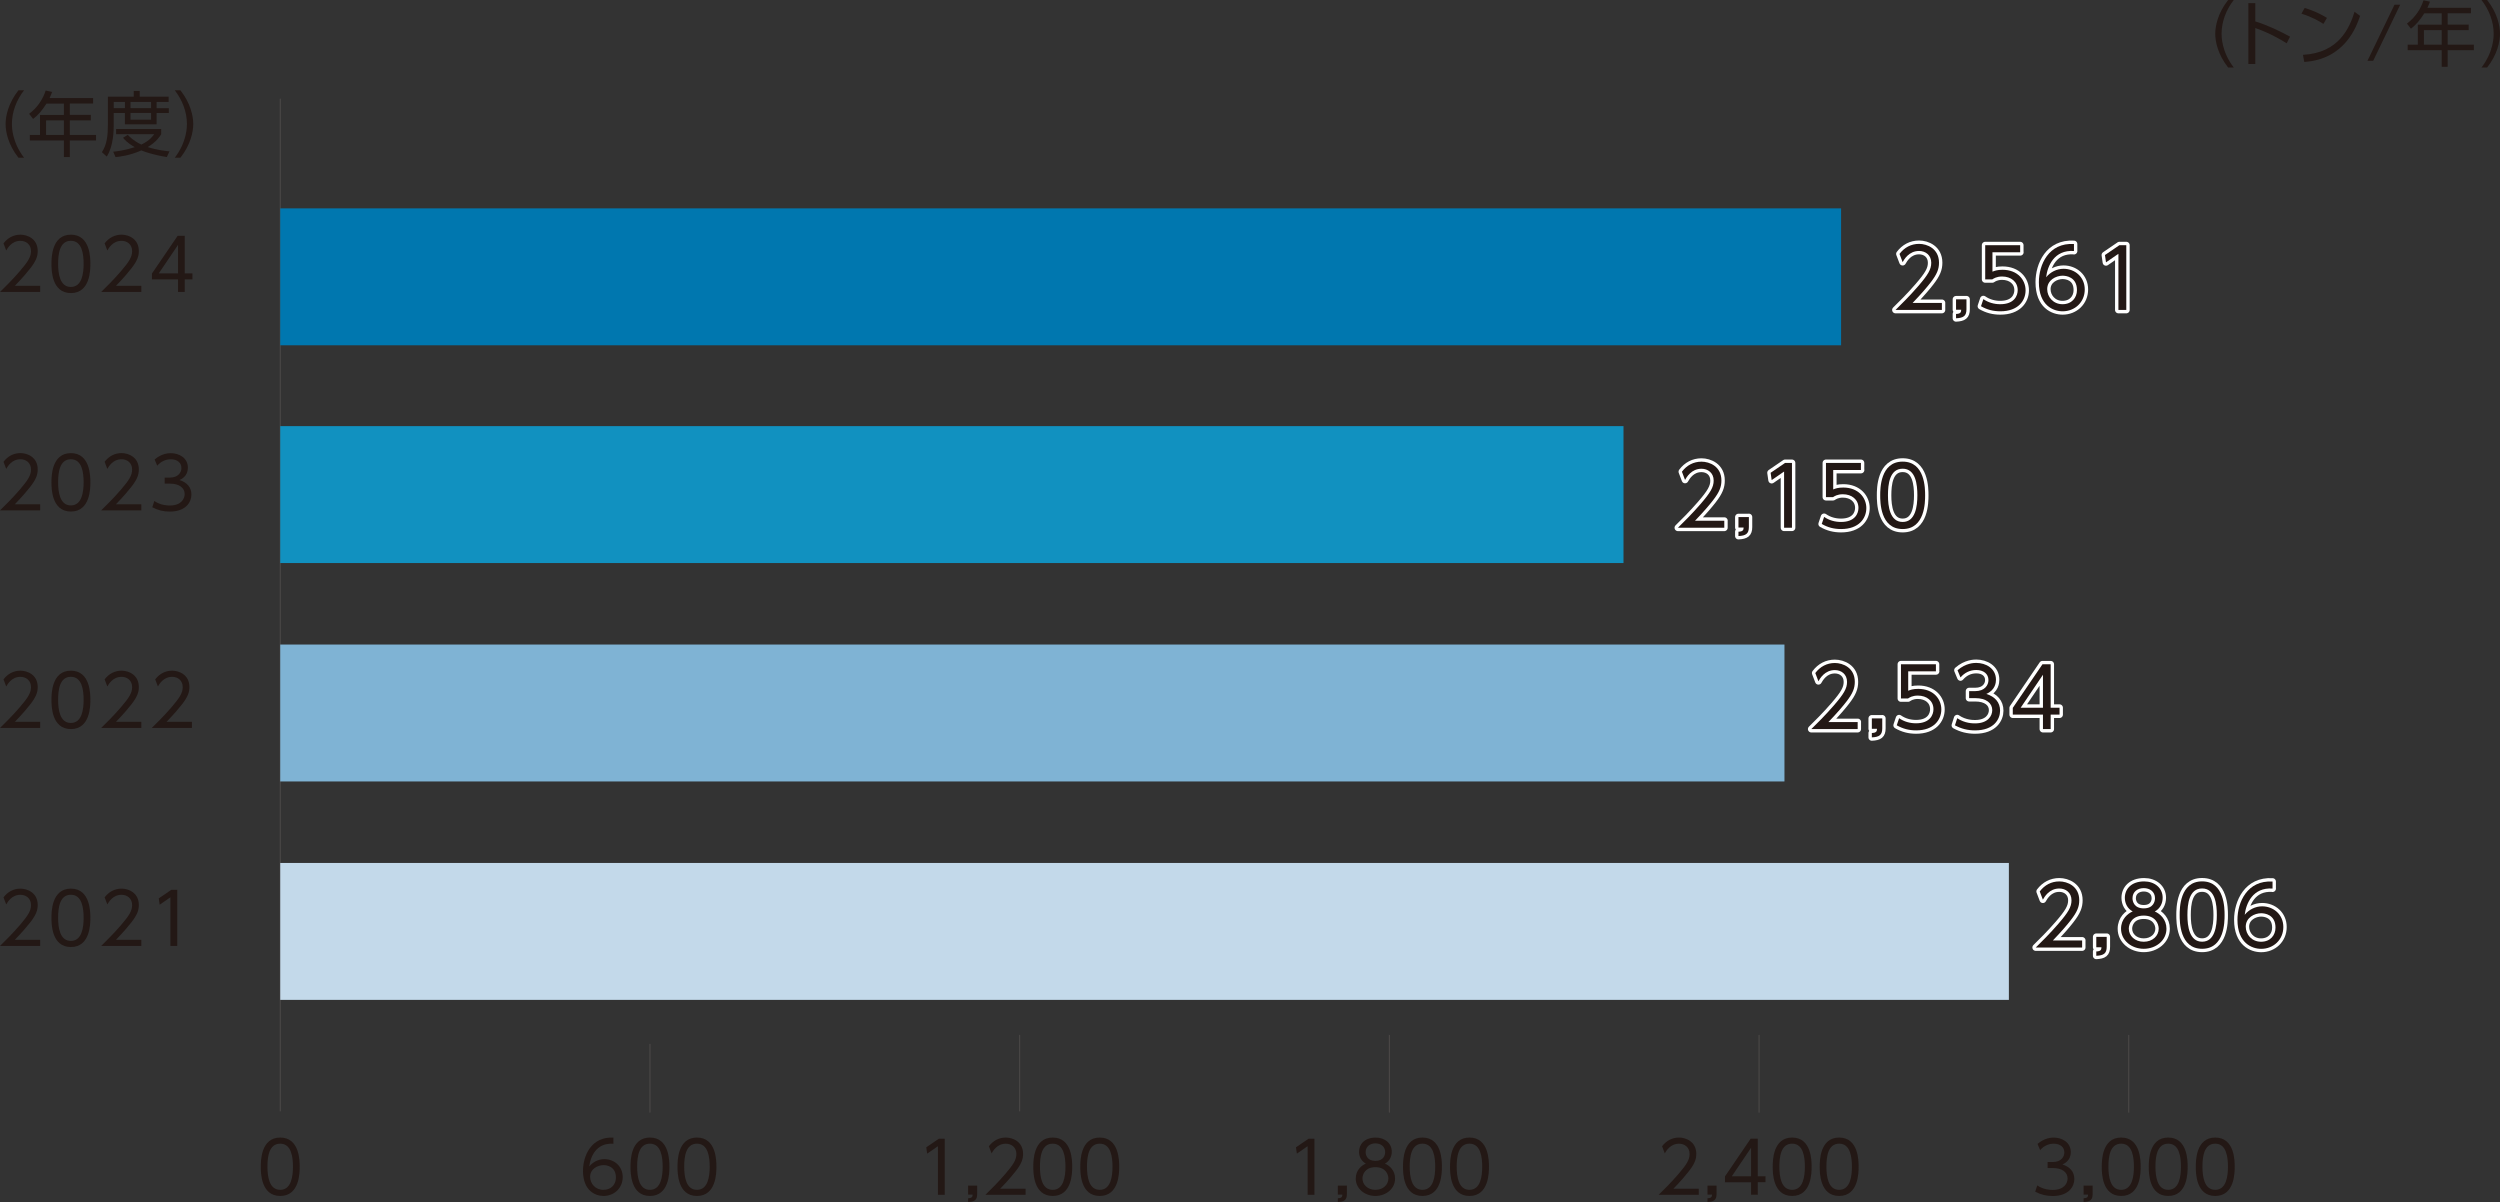 <?xml version="1.0" encoding="UTF-8"?>
<svg id="_レイヤー_2" data-name="レイヤー 2" xmlns="http://www.w3.org/2000/svg" viewBox="0 0 600 288.48">
  <rect x="0" y="0" width="600" height="288.48" fill="#333333" stroke="none"/>
  <defs>
    <style>
      .cls-1 {
        fill: #1191c0;
      }

      .cls-2 {
        fill: #0077af;
      }

      .cls-3 {
        fill: #231815;
      }

      .cls-4 {
        stroke: #fff;
        stroke-linecap: round;
        stroke-linejoin: round;
        stroke-width: 1.62px;
      }

      .cls-4, .cls-5, .cls-6 {
        fill: none;
      }

      .cls-7 {
        fill: #7fb3d4;
      }

      .cls-8 {
        fill: #c3d9ea;
      }

      .cls-5, .cls-6 {
        stroke: #4c4948;
        stroke-width: .24px;
      }

      .cls-6 {
        stroke-miterlimit: 10;
      }
    </style>
  </defs>
  <g id="_本文" data-name="本文">
    <g>
      <g>
        <g>
          <path class="cls-3" d="M534.75,16.2c-2.48-3.13-3.09-6.25-3.09-8.1s.62-4.97,3.09-8.1h1.35c-1.8,2.32-2.92,5.15-2.92,8.1,0,.68,0,4.29,2.92,8.1h-1.35Z"/>
          <path class="cls-3" d="M548.8,10.39c-1.16-.72-3.96-2.43-7.53-3.66v8.63h-1.66V.75h1.66v4.38c3.23,1.03,5.88,2.34,8.34,3.67l-.8,1.59Z"/>
          <path class="cls-3" d="M557.61,5.74c-1.01-.68-2.8-1.69-5.26-2.46l.77-1.37c3.02.9,4.9,2.12,5.35,2.39l-.85,1.43ZM552.71,13.16c8.65-.46,11.2-6.51,12.38-10.34l1.33.99c-.82,2.43-3.55,10.41-13.4,11.06l-.31-1.71Z"/>
          <path class="cls-3" d="M576.05,1.13l-6.49,13.47h-1.37l6.49-13.47h1.37Z"/>
          <path class="cls-3" d="M593.03,1.86v1.33h-5.59v2.72h5.04v1.32h-5.04v3.49h6.29v1.33h-6.29v3.98h-1.43v-3.98h-8.17v-1.33h2.44v-4.8h5.73v-2.72h-4.17c-1.11,1.69-1.86,2.63-3.21,3.69l-.96-1.23c2.05-1.54,3.33-3.57,3.97-5.59l1.55.33c-.17.44-.27.74-.61,1.47h10.46ZM586.01,7.23h-4.27v3.49h4.27v-3.49Z"/>
          <path class="cls-3" d="M595.56,16.2c2.92-3.81,2.92-7.42,2.92-8.1,0-2.96-1.13-5.78-2.92-8.1h1.35c2.48,3.13,3.09,6.25,3.09,8.1s-.61,4.97-3.09,8.1h-1.35Z"/>
        </g>
        <g>
          <path class="cls-3" d="M4.43,37.86c-2.48-3.13-3.09-6.25-3.09-8.1s.62-4.97,3.09-8.1h1.35c-1.8,2.32-2.92,5.15-2.92,8.1,0,.68,0,4.29,2.92,8.1h-1.35Z"/>
          <path class="cls-3" d="M22.35,23.52v1.33h-5.59v2.72h5.04v1.32h-5.04v3.49h6.29v1.33h-6.29v3.98h-1.43v-3.98H7.16v-1.33h2.44v-4.8h5.73v-2.72h-4.17c-1.11,1.69-1.86,2.63-3.21,3.69l-.96-1.23c2.05-1.54,3.33-3.57,3.97-5.59l1.55.33c-.17.44-.27.74-.61,1.47h10.46ZM15.33,28.89h-4.27v3.49h4.27v-3.49Z"/>
          <path class="cls-3" d="M32.1,23.2v-1.37h1.43v1.37h6.94v1.27h-2.89v1.49h2.94v1.16h-2.94v2.72h-7.61v-2.72h-2.68v2.99c0,1.03-.02,4.92-1.67,7.47l-1.16-1.06c1.21-1.81,1.43-4.08,1.43-6.48v-6.84h6.2ZM40.03,37.69c-.84-.14-3.52-.55-6.1-1.59-2.84,1.25-5.2,1.5-6.2,1.61l-.56-1.3c.9-.1,2.6-.27,5.18-1.09-1.81-1.01-2.53-1.9-2.82-2.26l1.13-.7c.48.5,1.42,1.46,3.26,2.34,2.07-.99,2.79-2.07,3.08-2.49h-9.13v-1.25h10.82v1.25c-.31.51-1.13,1.83-3.23,3.09,2.31.74,4.22.92,5.21,1.03l-.63,1.37ZM29.98,24.46h-2.68v1.49h2.68v-1.49ZM36.26,24.46h-4.94v1.49h4.94v-1.49ZM36.26,27.11h-4.94v1.61h4.94v-1.61Z"/>
          <path class="cls-3" d="M41.94,37.86c2.92-3.81,2.92-7.42,2.92-8.1,0-2.96-1.13-5.78-2.92-8.1h1.35c2.48,3.13,3.09,6.25,3.09,8.1s-.61,4.97-3.09,8.1h-1.35Z"/>
        </g>
        <path class="cls-3" d="M62.59,280.02c0-1.35,0-7.01,4.67-7.01s4.67,5.66,4.67,7.01,0,7.01-4.67,7.01-4.67-5.64-4.67-7.01ZM70.31,280.02c0-2.24-.34-5.54-3.06-5.54s-3.06,3.21-3.06,5.54.41,5.54,3.06,5.54,3.06-3.23,3.06-5.54Z"/>
        <g>
          <path class="cls-3" d="M225.3,273.29h1.44v13.47h-1.64v-11.67l-2.58,1.78-.22-1.52,3.01-2.05Z"/>
          <path class="cls-3" d="M234.52,284.53v2.07c0,1.38-.62,1.81-2.17,1.88v-.9c.99-.04,1.06-.39,1.08-.87h-1.08v-2.17h2.17Z"/>
          <path class="cls-3" d="M246.14,285.28v1.47h-9.64c1.08-1.06,2.91-2.84,4.7-4.92,2.05-2.37,2.73-3.5,2.73-4.88,0-1.62-1.21-2.46-2.53-2.46-2.12,0-3.11,1.78-3.42,2.32l-.65-1.71c1.01-1.33,2.41-2.09,4.07-2.09s4.14.98,4.14,3.92c0,1.3-.39,2.37-1.76,4.14-.72.92-1.81,2.24-3.73,4.22h6.08Z"/>
          <path class="cls-3" d="M247.99,280.02c0-1.35,0-7.01,4.67-7.01s4.67,5.66,4.67,7.01,0,7.01-4.67,7.01-4.67-5.64-4.67-7.01ZM255.71,280.02c0-2.24-.34-5.54-3.06-5.54s-3.06,3.21-3.06,5.54.41,5.54,3.06,5.54,3.06-3.23,3.06-5.54Z"/>
          <path class="cls-3" d="M259.27,280.02c0-1.35,0-7.01,4.67-7.01s4.67,5.66,4.67,7.01,0,7.01-4.67,7.01-4.67-5.64-4.67-7.01ZM267,280.02c0-2.24-.34-5.54-3.06-5.54s-3.06,3.21-3.06,5.54.41,5.54,3.06,5.54,3.06-3.23,3.06-5.54Z"/>
        </g>
        <g>
          <path class="cls-3" d="M147.21,274.5c-4.14-.29-5.52,3.15-5.79,5.45.89-1.09,2.22-1.76,3.62-1.76,2.36,0,4.41,1.69,4.41,4.31s-2.03,4.53-4.59,4.53c-1.93,0-4.94-1.19-4.94-6.05,0-3.62,2.02-8.26,7.3-7.95v1.47ZM144.88,279.63c-1.43,0-3.25.9-3.25,2.8,0,1.61,1.24,3.13,3.18,3.13s3.01-1.35,3.01-2.94c0-2.77-2.34-2.99-2.94-2.99Z"/>
          <path class="cls-3" d="M151.32,280.02c0-1.35,0-7.01,4.67-7.01s4.67,5.66,4.67,7.01,0,7.01-4.67,7.01-4.67-5.64-4.67-7.01ZM159.04,280.02c0-2.24-.34-5.54-3.06-5.54s-3.06,3.21-3.06,5.54.41,5.54,3.06,5.54,3.06-3.23,3.06-5.54Z"/>
          <path class="cls-3" d="M162.6,280.02c0-1.35,0-7.01,4.67-7.01s4.67,5.66,4.67,7.01,0,7.01-4.67,7.01-4.67-5.64-4.67-7.01ZM170.33,280.02c0-2.24-.34-5.54-3.06-5.54s-3.06,3.21-3.06,5.54.41,5.54,3.06,5.54,3.06-3.23,3.06-5.54Z"/>
        </g>
        <g>
          <path class="cls-3" d="M314.03,273.29h1.44v13.47h-1.64v-11.67l-2.58,1.78-.22-1.52,3.01-2.05Z"/>
          <path class="cls-3" d="M323.25,284.53v2.07c0,1.38-.62,1.81-2.17,1.88v-.9c.99-.04,1.06-.39,1.08-.87h-1.08v-2.17h2.17Z"/>
          <path class="cls-3" d="M334.82,282.86c0,2.43-2.17,4.17-4.72,4.17s-4.72-1.74-4.72-4.17c0-2.03,1.42-3.18,2.43-3.6-1.06-.55-1.64-1.66-1.64-2.82,0-1.85,1.35-3.42,4.01-3.42,2.14,0,3.85,1.32,3.85,3.4,0,1.18-.58,2.29-1.64,2.84,1.15.51,2.43,1.67,2.43,3.6ZM333.21,282.84c0-1.01-.68-2.72-3.11-2.72s-3.11,1.71-3.11,2.72c0,1.5,1.28,2.72,3.11,2.72s3.11-1.21,3.11-2.72ZM332.44,276.51c0-1.38-1.09-2.1-2.34-2.1s-2.34.72-2.34,2.1c0,.67.34,2.1,2.34,2.1s2.34-1.44,2.34-2.1Z"/>
          <path class="cls-3" d="M336.72,280.02c0-1.35,0-7.01,4.67-7.01s4.67,5.66,4.67,7.01,0,7.01-4.67,7.01-4.67-5.64-4.67-7.01ZM344.45,280.02c0-2.24-.34-5.54-3.06-5.54s-3.06,3.21-3.06,5.54.41,5.54,3.06,5.54,3.06-3.23,3.06-5.54Z"/>
          <path class="cls-3" d="M348.01,280.02c0-1.35,0-7.01,4.67-7.01s4.67,5.66,4.67,7.01,0,7.01-4.67,7.01-4.67-5.64-4.67-7.01ZM355.73,280.02c0-2.24-.34-5.54-3.06-5.54s-3.06,3.21-3.06,5.54.41,5.54,3.06,5.54,3.06-3.23,3.06-5.54Z"/>
        </g>
        <g>
          <path class="cls-3" d="M407.71,285.28v1.47h-9.64c1.08-1.06,2.91-2.84,4.7-4.92,2.05-2.37,2.73-3.5,2.73-4.88,0-1.62-1.21-2.46-2.53-2.46-2.12,0-3.11,1.78-3.42,2.32l-.65-1.71c1.01-1.33,2.41-2.09,4.07-2.09s4.14.98,4.14,3.92c0,1.3-.39,2.37-1.76,4.14-.72.92-1.81,2.24-3.73,4.22h6.08Z"/>
          <path class="cls-3" d="M411.97,284.53v2.07c0,1.38-.62,1.81-2.17,1.88v-.9c.99-.04,1.06-.39,1.08-.87h-1.08v-2.17h2.17Z"/>
          <path class="cls-3" d="M420.26,286.75v-3.01h-6.27v-1.4l6.17-9.06h1.71v9.02h1.85v1.43h-1.85v3.01h-1.61ZM415.63,282.31h4.63v-6.85l-4.63,6.85Z"/>
          <path class="cls-3" d="M425.45,280.02c0-1.35,0-7.01,4.67-7.01s4.67,5.66,4.67,7.01,0,7.01-4.67,7.01-4.67-5.64-4.67-7.01ZM433.17,280.02c0-2.24-.34-5.54-3.06-5.54s-3.06,3.21-3.06,5.54.41,5.54,3.06,5.54,3.06-3.23,3.06-5.54Z"/>
          <path class="cls-3" d="M436.73,280.02c0-1.35,0-7.01,4.67-7.01s4.67,5.66,4.67,7.01,0,7.01-4.67,7.01-4.67-5.64-4.67-7.01ZM444.46,280.02c0-2.24-.34-5.54-3.06-5.54s-3.06,3.21-3.06,5.54.41,5.54,3.06,5.54,3.06-3.23,3.06-5.54Z"/>
        </g>
        <g>
          <path class="cls-3" d="M488.94,284.5c1.59,1.08,3.25,1.08,3.73,1.08,2.65,0,3.55-1.54,3.55-2.75,0-1.43-1.23-2.5-3.55-2.5h-1.25v-1.45h1.27c1.98,0,2.75-1.25,2.75-2.29,0-1.32-1.04-2.1-2.53-2.1-1.32,0-2.41.55-3.28,1.54l-.62-1.49c1.74-1.52,3.5-1.52,3.9-1.52,1.95,0,4.08,1.11,4.08,3.49,0,.56-.1,2.12-2,2.96,1.79.58,2.85,1.74,2.85,3.49s-1.27,4.08-5.2,4.08c-1.52,0-2.85-.32-4.19-1.04l.48-1.49Z"/>
          <path class="cls-3" d="M502.23,284.53v2.07c0,1.38-.62,1.81-2.17,1.88v-.9c.99-.04,1.06-.39,1.08-.87h-1.08v-2.17h2.17Z"/>
          <path class="cls-3" d="M504.42,280.02c0-1.35,0-7.01,4.67-7.01s4.67,5.66,4.67,7.01,0,7.01-4.67,7.01-4.67-5.64-4.67-7.01ZM512.14,280.02c0-2.24-.34-5.54-3.06-5.54s-3.06,3.21-3.06,5.54.41,5.54,3.06,5.54,3.06-3.23,3.06-5.54Z"/>
          <path class="cls-3" d="M515.7,280.02c0-1.35,0-7.01,4.67-7.01s4.67,5.66,4.67,7.01,0,7.01-4.67,7.01-4.67-5.64-4.67-7.01ZM523.43,280.02c0-2.24-.34-5.54-3.06-5.54s-3.06,3.21-3.06,5.54.41,5.54,3.06,5.54,3.06-3.23,3.06-5.54Z"/>
          <path class="cls-3" d="M526.99,280.02c0-1.35,0-7.01,4.67-7.01s4.67,5.66,4.67,7.01,0,7.01-4.67,7.01-4.67-5.64-4.67-7.01ZM534.71,280.02c0-2.24-.34-5.54-3.06-5.54s-3.06,3.21-3.06,5.54.41,5.54,3.06,5.54,3.06-3.23,3.06-5.54Z"/>
        </g>
        <line class="cls-6" x1="155.99" y1="267.02" x2="155.99" y2="250.54"/>
        <line class="cls-6" x1="244.72" y1="266.72" x2="244.72" y2="248.38"/>
        <line class="cls-6" x1="510.9" y1="267.02" x2="510.9" y2="248.38"/>
        <line class="cls-6" x1="422.18" y1="267.02" x2="422.18" y2="248.38"/>
        <line class="cls-6" x1="333.45" y1="267.02" x2="333.45" y2="248.38"/>
        <g>
          <path class="cls-3" d="M9.64,225.55v1.47H0c1.08-1.06,2.91-2.84,4.7-4.92,2.05-2.38,2.74-3.5,2.74-4.89,0-1.62-1.22-2.46-2.53-2.46-2.12,0-3.11,1.78-3.42,2.32l-.65-1.71c1.01-1.33,2.41-2.09,4.07-2.09s4.14.98,4.14,3.92c0,1.3-.39,2.37-1.76,4.14-.72.92-1.81,2.24-3.73,4.22h6.08Z"/>
          <path class="cls-3" d="M12.35,220.28c0-1.35,0-7.01,4.67-7.01s4.67,5.66,4.67,7.01,0,7.01-4.67,7.01-4.67-5.64-4.67-7.01ZM20.07,220.28c0-2.24-.34-5.54-3.06-5.54s-3.06,3.21-3.06,5.54.41,5.54,3.06,5.54,3.06-3.23,3.06-5.54Z"/>
          <path class="cls-3" d="M33.92,225.55v1.47h-9.64c1.08-1.06,2.91-2.84,4.7-4.92,2.05-2.38,2.73-3.5,2.73-4.89,0-1.62-1.21-2.46-2.53-2.46-2.12,0-3.11,1.78-3.42,2.32l-.65-1.71c1.01-1.33,2.41-2.09,4.07-2.09s4.14.98,4.14,3.92c0,1.3-.39,2.37-1.76,4.14-.72.92-1.81,2.24-3.73,4.22h6.08Z"/>
          <path class="cls-3" d="M41.1,213.55h1.44v13.47h-1.64v-11.67l-2.58,1.78-.22-1.52,3.01-2.05Z"/>
        </g>
        <g>
          <path class="cls-3" d="M9.64,173.24v1.47H0c1.08-1.06,2.91-2.84,4.7-4.92,2.05-2.38,2.74-3.5,2.74-4.89,0-1.62-1.22-2.46-2.53-2.46-2.12,0-3.11,1.78-3.42,2.32l-.65-1.71c1.01-1.33,2.41-2.09,4.07-2.09s4.14.98,4.14,3.92c0,1.3-.39,2.37-1.76,4.14-.72.92-1.81,2.24-3.73,4.22h6.08Z"/>
          <path class="cls-3" d="M12.35,167.97c0-1.35,0-7.01,4.67-7.01s4.67,5.66,4.67,7.01,0,7.01-4.67,7.01-4.67-5.64-4.67-7.01ZM20.07,167.97c0-2.24-.34-5.54-3.06-5.54s-3.06,3.21-3.06,5.54.41,5.54,3.06,5.54,3.06-3.23,3.06-5.54Z"/>
          <path class="cls-3" d="M33.92,173.24v1.47h-9.64c1.08-1.06,2.91-2.84,4.7-4.92,2.05-2.38,2.73-3.5,2.73-4.89,0-1.62-1.21-2.46-2.53-2.46-2.12,0-3.11,1.78-3.42,2.32l-.65-1.71c1.01-1.33,2.41-2.09,4.07-2.09s4.14.98,4.14,3.92c0,1.3-.39,2.37-1.76,4.14-.72.92-1.81,2.24-3.73,4.22h6.08Z"/>
          <path class="cls-3" d="M46.06,173.24v1.47h-9.64c1.08-1.06,2.91-2.84,4.7-4.92,2.05-2.38,2.73-3.5,2.73-4.89,0-1.62-1.21-2.46-2.53-2.46-2.12,0-3.11,1.78-3.42,2.32l-.65-1.71c1.01-1.33,2.41-2.09,4.07-2.09s4.14.98,4.14,3.92c0,1.3-.39,2.37-1.76,4.14-.72.92-1.81,2.24-3.73,4.22h6.08Z"/>
        </g>
        <g>
          <path class="cls-3" d="M9.64,121.02v1.47H0c1.08-1.06,2.91-2.84,4.7-4.92,2.05-2.38,2.74-3.5,2.74-4.89,0-1.62-1.22-2.46-2.53-2.46-2.12,0-3.11,1.78-3.42,2.32l-.65-1.71c1.01-1.33,2.41-2.09,4.07-2.09s4.14.98,4.14,3.92c0,1.3-.39,2.37-1.76,4.14-.72.92-1.81,2.24-3.73,4.22h6.08Z"/>
          <path class="cls-3" d="M12.35,115.76c0-1.35,0-7.01,4.67-7.01s4.67,5.66,4.67,7.01,0,7.01-4.67,7.01-4.67-5.64-4.67-7.01ZM20.07,115.76c0-2.24-.34-5.54-3.06-5.54s-3.06,3.21-3.06,5.54.41,5.54,3.06,5.54,3.06-3.23,3.06-5.54Z"/>
          <path class="cls-3" d="M33.92,121.02v1.47h-9.64c1.08-1.06,2.91-2.84,4.7-4.92,2.05-2.38,2.73-3.5,2.73-4.89,0-1.62-1.21-2.46-2.53-2.46-2.12,0-3.11,1.78-3.42,2.32l-.65-1.71c1.01-1.33,2.41-2.09,4.07-2.09s4.14.98,4.14,3.92c0,1.3-.39,2.37-1.76,4.14-.72.92-1.81,2.24-3.73,4.22h6.08Z"/>
          <path class="cls-3" d="M37.04,120.24c1.59,1.08,3.25,1.08,3.73,1.08,2.65,0,3.55-1.54,3.55-2.75,0-1.43-1.23-2.5-3.55-2.5h-1.25v-1.45h1.27c1.98,0,2.75-1.25,2.75-2.29,0-1.31-1.04-2.1-2.53-2.1-1.32,0-2.41.55-3.28,1.54l-.62-1.49c1.74-1.52,3.5-1.52,3.9-1.52,1.95,0,4.08,1.11,4.08,3.49,0,.56-.1,2.12-2,2.96,1.79.58,2.85,1.74,2.85,3.49s-1.27,4.08-5.2,4.08c-1.52,0-2.85-.32-4.19-1.04l.48-1.49Z"/>
        </g>
        <g>
          <path class="cls-3" d="M9.64,68.6v1.47H0c1.08-1.06,2.91-2.84,4.7-4.92,2.05-2.38,2.74-3.5,2.74-4.89,0-1.62-1.22-2.46-2.53-2.46-2.12,0-3.11,1.78-3.42,2.32l-.65-1.71c1.01-1.33,2.41-2.09,4.07-2.09s4.14.98,4.14,3.92c0,1.3-.39,2.37-1.76,4.14-.72.92-1.81,2.24-3.73,4.22h6.08Z"/>
          <path class="cls-3" d="M12.35,63.33c0-1.35,0-7.01,4.67-7.01s4.67,5.66,4.67,7.01,0,7.01-4.67,7.01-4.67-5.64-4.67-7.01ZM20.07,63.33c0-2.24-.34-5.54-3.06-5.54s-3.06,3.21-3.06,5.54.41,5.54,3.06,5.54,3.06-3.23,3.06-5.54Z"/>
          <path class="cls-3" d="M33.92,68.6v1.47h-9.64c1.08-1.06,2.91-2.84,4.7-4.92,2.05-2.38,2.73-3.5,2.73-4.89,0-1.62-1.21-2.46-2.53-2.46-2.12,0-3.11,1.78-3.42,2.32l-.65-1.71c1.01-1.33,2.41-2.09,4.07-2.09s4.14.98,4.14,3.92c0,1.3-.39,2.37-1.76,4.14-.72.92-1.81,2.24-3.73,4.22h6.08Z"/>
          <path class="cls-3" d="M42.73,70.07v-3.01h-6.27v-1.4l6.17-9.06h1.71v9.02h1.85v1.43h-1.85v3.01h-1.61ZM38.1,65.62h4.63v-6.85l-4.63,6.85Z"/>
        </g>
        <g>
          <g>
            <path class="cls-4" d="M413.83,124.96v1.7h-11.13c1.24-1.22,3.35-3.28,5.42-5.68,2.37-2.74,3.16-4.05,3.16-5.64,0-1.87-1.4-2.84-2.92-2.84-2.45,0-3.59,2.05-3.95,2.68l-.75-1.97c1.16-1.54,2.78-2.41,4.7-2.41s4.78,1.13,4.78,4.52c0,1.5-.45,2.74-2.03,4.77-.83,1.07-2.09,2.58-4.3,4.88h7.03Z"/>
            <path class="cls-4" d="M419.73,124.09v2.39c0,1.6-.71,2.09-2.5,2.17v-1.04c1.14-.04,1.22-.46,1.24-1.01h-1.24v-2.5h2.5Z"/>
            <path class="cls-4" d="M428.41,111.1h1.66v15.55h-1.89v-13.48l-2.98,2.05-.25-1.75,3.47-2.37Z"/>
            <path class="cls-4" d="M446.64,112.8h-6.67v4.66c.51-.2,1.12-.45,2.41-.45,3.63,0,5.54,2.43,5.54,4.93s-1.81,5.03-6.04,5.03c-1.72,0-3.18-.37-4.66-1.22l.57-1.7c1.18.83,2.6,1.22,4.06,1.22,3.37,0,4.18-2.05,4.18-3.37,0-2.03-1.62-3.28-3.75-3.28-1.32,0-2.05.49-2.35.69h-1.7v-8.21h8.39v1.7Z"/>
            <path class="cls-4" d="M451.25,118.88c0-1.56,0-8.09,5.39-8.09s5.39,6.53,5.39,8.09,0,8.09-5.39,8.09-5.39-6.51-5.39-8.09ZM460.17,118.88c0-2.58-.39-6.39-3.53-6.39s-3.53,3.71-3.53,6.39.47,6.39,3.53,6.39,3.53-3.73,3.53-6.39Z"/>
          </g>
          <g>
            <path class="cls-3" d="M413.83,124.96v1.7h-11.13c1.24-1.22,3.35-3.28,5.42-5.68,2.37-2.74,3.16-4.05,3.16-5.64,0-1.87-1.4-2.84-2.92-2.84-2.45,0-3.59,2.05-3.95,2.68l-.75-1.97c1.16-1.54,2.78-2.41,4.7-2.41s4.78,1.13,4.78,4.52c0,1.5-.45,2.74-2.03,4.77-.83,1.07-2.09,2.58-4.3,4.88h7.03Z"/>
            <path class="cls-3" d="M419.73,124.09v2.39c0,1.6-.71,2.09-2.5,2.17v-1.04c1.14-.04,1.22-.46,1.24-1.01h-1.24v-2.5h2.5Z"/>
            <path class="cls-3" d="M428.41,111.1h1.66v15.55h-1.89v-13.48l-2.98,2.05-.25-1.75,3.47-2.37Z"/>
            <path class="cls-3" d="M446.64,112.8h-6.67v4.66c.51-.2,1.12-.45,2.41-.45,3.63,0,5.54,2.43,5.54,4.93s-1.81,5.03-6.04,5.03c-1.72,0-3.18-.37-4.66-1.22l.57-1.7c1.18.83,2.6,1.22,4.06,1.22,3.37,0,4.18-2.05,4.18-3.37,0-2.03-1.62-3.28-3.75-3.28-1.32,0-2.05.49-2.35.69h-1.7v-8.21h8.39v1.7Z"/>
            <path class="cls-3" d="M451.25,118.88c0-1.56,0-8.09,5.39-8.09s5.39,6.53,5.39,8.09,0,8.09-5.39,8.09-5.39-6.51-5.39-8.09ZM460.17,118.88c0-2.58-.39-6.39-3.53-6.39s-3.53,3.71-3.53,6.39.47,6.39,3.53,6.39,3.53-3.73,3.53-6.39Z"/>
          </g>
        </g>
        <g>
          <g>
            <path class="cls-4" d="M499.71,225.7v1.7h-11.13c1.24-1.22,3.35-3.28,5.42-5.68,2.37-2.74,3.16-4.05,3.16-5.64,0-1.87-1.4-2.84-2.92-2.84-2.45,0-3.59,2.05-3.95,2.68l-.75-1.97c1.16-1.54,2.78-2.41,4.7-2.41s4.78,1.13,4.78,4.52c0,1.5-.45,2.74-2.03,4.77-.83,1.07-2.09,2.58-4.3,4.88h7.03Z"/>
            <path class="cls-4" d="M505.61,224.83v2.39c0,1.6-.71,2.09-2.5,2.17v-1.04c1.14-.04,1.22-.46,1.24-1.01h-1.24v-2.5h2.5Z"/>
            <path class="cls-4" d="M519.95,222.9c0,2.8-2.51,4.81-5.45,4.81s-5.45-2.01-5.45-4.81c0-2.35,1.64-3.67,2.8-4.16-1.22-.63-1.89-1.91-1.89-3.25,0-2.13,1.56-3.95,4.64-3.95,2.47,0,4.44,1.52,4.44,3.93,0,1.36-.67,2.64-1.89,3.28,1.32.59,2.8,1.93,2.8,4.16ZM518.09,222.88c0-1.16-.79-3.14-3.59-3.14s-3.59,1.97-3.59,3.14c0,1.73,1.48,3.14,3.59,3.14s3.59-1.4,3.59-3.14ZM517.2,215.58c0-1.6-1.26-2.43-2.7-2.43s-2.7.83-2.7,2.43c0,.77.39,2.43,2.7,2.43s2.7-1.66,2.7-2.43Z"/>
            <path class="cls-4" d="M523.12,219.62c0-1.56,0-8.09,5.39-8.09s5.39,6.53,5.39,8.09,0,8.09-5.39,8.09-5.39-6.51-5.39-8.09ZM532.04,219.62c0-2.58-.39-6.39-3.53-6.39s-3.53,3.71-3.53,6.39.47,6.39,3.53,6.39,3.53-3.73,3.53-6.39Z"/>
            <path class="cls-4" d="M545.42,213.25c-4.78-.33-6.37,3.63-6.69,6.3,1.03-1.26,2.56-2.03,4.18-2.03,2.72,0,5.09,1.95,5.09,4.97s-2.35,5.23-5.31,5.23c-2.23,0-5.7-1.38-5.7-6.98,0-4.18,2.33-9.53,8.42-9.17v1.7ZM542.73,219.17c-1.66,0-3.75,1.05-3.75,3.24,0,1.86,1.44,3.61,3.67,3.61s3.47-1.56,3.47-3.39c0-3.2-2.7-3.45-3.39-3.45Z"/>
          </g>
          <g>
            <path class="cls-3" d="M499.71,225.7v1.7h-11.13c1.24-1.22,3.35-3.28,5.42-5.68,2.37-2.74,3.16-4.05,3.16-5.64,0-1.87-1.4-2.84-2.92-2.84-2.45,0-3.59,2.05-3.95,2.68l-.75-1.97c1.16-1.54,2.78-2.41,4.7-2.41s4.78,1.13,4.78,4.52c0,1.5-.45,2.74-2.03,4.77-.83,1.07-2.09,2.58-4.3,4.88h7.03Z"/>
            <path class="cls-3" d="M505.61,224.83v2.39c0,1.6-.71,2.09-2.5,2.17v-1.04c1.14-.04,1.22-.46,1.24-1.01h-1.24v-2.5h2.5Z"/>
            <path class="cls-3" d="M519.95,222.9c0,2.8-2.51,4.81-5.45,4.81s-5.45-2.01-5.45-4.81c0-2.35,1.64-3.67,2.8-4.16-1.22-.63-1.89-1.91-1.89-3.25,0-2.13,1.56-3.95,4.64-3.95,2.47,0,4.44,1.52,4.44,3.93,0,1.36-.67,2.64-1.89,3.28,1.32.59,2.8,1.93,2.8,4.16ZM518.09,222.88c0-1.16-.79-3.14-3.59-3.14s-3.59,1.97-3.59,3.14c0,1.73,1.48,3.14,3.59,3.14s3.59-1.4,3.59-3.14ZM517.2,215.58c0-1.6-1.26-2.43-2.7-2.43s-2.7.83-2.7,2.43c0,.77.39,2.43,2.7,2.43s2.7-1.66,2.7-2.43Z"/>
            <path class="cls-3" d="M523.12,219.62c0-1.56,0-8.09,5.39-8.09s5.39,6.53,5.39,8.09,0,8.09-5.39,8.09-5.39-6.51-5.39-8.09ZM532.04,219.62c0-2.58-.39-6.39-3.53-6.39s-3.53,3.71-3.53,6.39.47,6.39,3.53,6.39,3.53-3.73,3.53-6.39Z"/>
            <path class="cls-3" d="M545.42,213.25c-4.78-.33-6.37,3.63-6.69,6.3,1.03-1.26,2.56-2.03,4.18-2.03,2.72,0,5.09,1.95,5.09,4.97s-2.35,5.23-5.31,5.23c-2.23,0-5.7-1.38-5.7-6.98,0-4.18,2.33-9.53,8.42-9.17v1.7ZM542.73,219.17c-1.66,0-3.75,1.05-3.75,3.24,0,1.86,1.44,3.61,3.67,3.61s3.47-1.56,3.47-3.39c0-3.2-2.7-3.45-3.39-3.45Z"/>
          </g>
        </g>
        <g>
          <g>
            <path class="cls-4" d="M445.84,173.28v1.7h-11.13c1.24-1.22,3.35-3.28,5.42-5.68,2.37-2.74,3.16-4.05,3.16-5.64,0-1.87-1.4-2.84-2.92-2.84-2.45,0-3.59,2.05-3.95,2.68l-.75-1.97c1.16-1.54,2.78-2.41,4.7-2.41s4.78,1.13,4.78,4.52c0,1.5-.45,2.74-2.03,4.77-.83,1.07-2.09,2.58-4.3,4.88h7.03Z"/>
            <path class="cls-4" d="M451.74,172.41v2.39c0,1.6-.71,2.09-2.5,2.17v-1.05c1.14-.04,1.22-.45,1.24-1h-1.24v-2.5h2.5Z"/>
            <path class="cls-4" d="M464.64,161.12h-6.67v4.66c.51-.2,1.12-.45,2.41-.45,3.63,0,5.54,2.43,5.54,4.93s-1.81,5.03-6.04,5.03c-1.72,0-3.18-.38-4.66-1.22l.57-1.7c1.18.83,2.6,1.22,4.06,1.22,3.37,0,4.18-2.05,4.18-3.37,0-2.03-1.62-3.28-3.75-3.28-1.32,0-2.05.49-2.35.69h-1.7v-8.21h8.39v1.7Z"/>
            <path class="cls-4" d="M469.73,172.37c1.83,1.24,3.75,1.24,4.3,1.24,3.06,0,4.11-1.78,4.11-3.18,0-1.66-1.42-2.88-4.11-2.88h-1.44v-1.68h1.46c2.29,0,3.18-1.44,3.18-2.64,0-1.52-1.2-2.43-2.92-2.43-1.52,0-2.78.63-3.79,1.78l-.71-1.72c2.01-1.76,4.04-1.76,4.5-1.76,2.25,0,4.72,1.28,4.72,4.03,0,.65-.12,2.45-2.31,3.41,2.07.67,3.3,2.01,3.3,4.03s-1.46,4.72-6,4.72c-1.76,0-3.3-.38-4.83-1.21l.55-1.72Z"/>
            <path class="cls-4" d="M490.31,174.98v-3.47h-7.24v-1.62l7.12-10.46h1.97v10.42h2.13v1.66h-2.13v3.47h-1.85ZM484.96,169.85h5.35v-7.91l-5.35,7.91Z"/>
          </g>
          <g>
            <path class="cls-3" d="M445.84,173.28v1.7h-11.13c1.24-1.22,3.35-3.28,5.42-5.68,2.37-2.74,3.16-4.05,3.16-5.64,0-1.87-1.4-2.84-2.92-2.84-2.45,0-3.59,2.05-3.95,2.68l-.75-1.97c1.16-1.54,2.78-2.41,4.7-2.41s4.78,1.13,4.78,4.52c0,1.5-.45,2.74-2.03,4.77-.83,1.07-2.09,2.58-4.3,4.88h7.03Z"/>
            <path class="cls-3" d="M451.74,172.41v2.39c0,1.6-.71,2.09-2.5,2.17v-1.05c1.14-.04,1.22-.45,1.24-1h-1.24v-2.5h2.5Z"/>
            <path class="cls-3" d="M464.64,161.12h-6.67v4.66c.51-.2,1.12-.45,2.41-.45,3.63,0,5.54,2.43,5.54,4.93s-1.81,5.03-6.04,5.03c-1.72,0-3.18-.38-4.66-1.22l.57-1.7c1.18.83,2.6,1.22,4.06,1.22,3.37,0,4.18-2.05,4.18-3.37,0-2.03-1.62-3.28-3.75-3.28-1.32,0-2.05.49-2.35.69h-1.7v-8.21h8.39v1.7Z"/>
            <path class="cls-3" d="M469.73,172.37c1.83,1.24,3.75,1.24,4.3,1.24,3.06,0,4.11-1.78,4.11-3.18,0-1.66-1.42-2.88-4.11-2.88h-1.44v-1.68h1.46c2.29,0,3.18-1.44,3.18-2.64,0-1.52-1.2-2.43-2.92-2.43-1.52,0-2.78.63-3.79,1.78l-.71-1.72c2.01-1.76,4.04-1.76,4.5-1.76,2.25,0,4.72,1.28,4.72,4.03,0,.65-.12,2.45-2.31,3.41,2.07.67,3.3,2.01,3.3,4.03s-1.46,4.72-6,4.72c-1.76,0-3.3-.38-4.83-1.21l.55-1.72Z"/>
            <path class="cls-3" d="M490.31,174.98v-3.47h-7.24v-1.62l7.12-10.46h1.97v10.42h2.13v1.66h-2.13v3.47h-1.85ZM484.96,169.85h5.35v-7.91l-5.35,7.91Z"/>
          </g>
        </g>
        <line class="cls-5" x1="67.26" y1="23.69" x2="67.26" y2="266.72"/>
      </g>
      <rect class="cls-1" x="67.26" y="102.27" width="322.38" height="32.86"/>
      <g>
        <g>
          <path class="cls-4" d="M466.05,72.69v1.7h-11.13c1.24-1.22,3.35-3.28,5.42-5.68,2.37-2.74,3.16-4.05,3.16-5.64,0-1.87-1.4-2.84-2.92-2.84-2.45,0-3.59,2.05-3.95,2.68l-.75-1.97c1.16-1.54,2.78-2.41,4.7-2.41s4.78,1.13,4.78,4.52c0,1.5-.45,2.74-2.03,4.77-.83,1.07-2.09,2.58-4.3,4.88h7.03Z"/>
          <path class="cls-4" d="M471.95,71.83v2.39c0,1.6-.71,2.09-2.5,2.17v-1.04c1.14-.04,1.22-.46,1.24-1.01h-1.24v-2.5h2.5Z"/>
          <path class="cls-4" d="M484.86,60.54h-6.67v4.66c.51-.2,1.12-.45,2.41-.45,3.63,0,5.54,2.43,5.54,4.93s-1.81,5.03-6.04,5.03c-1.72,0-3.18-.37-4.66-1.22l.57-1.7c1.18.83,2.6,1.22,4.06,1.22,3.37,0,4.18-2.05,4.18-3.37,0-2.03-1.62-3.28-3.75-3.28-1.32,0-2.05.49-2.35.69h-1.7v-8.21h8.39v1.7Z"/>
          <path class="cls-4" d="M497.76,60.24c-4.78-.33-6.37,3.63-6.69,6.3,1.03-1.26,2.56-2.03,4.18-2.03,2.72,0,5.09,1.95,5.09,4.97s-2.35,5.23-5.31,5.23c-2.23,0-5.7-1.38-5.7-6.98,0-4.18,2.33-9.53,8.42-9.17v1.7ZM495.08,66.16c-1.66,0-3.75,1.05-3.75,3.24,0,1.86,1.44,3.61,3.67,3.61s3.47-1.56,3.47-3.39c0-3.2-2.7-3.45-3.39-3.45Z"/>
          <path class="cls-4" d="M508.65,58.84h1.66v15.55h-1.89v-13.48l-2.98,2.05-.25-1.75,3.47-2.37Z"/>
        </g>
        <g>
          <path class="cls-3" d="M466.05,72.69v1.7h-11.13c1.24-1.22,3.35-3.28,5.42-5.68,2.37-2.74,3.16-4.05,3.16-5.64,0-1.87-1.4-2.84-2.92-2.84-2.45,0-3.59,2.05-3.95,2.68l-.75-1.97c1.16-1.54,2.78-2.41,4.7-2.41s4.78,1.13,4.78,4.52c0,1.5-.45,2.74-2.03,4.77-.83,1.07-2.09,2.58-4.3,4.88h7.03Z"/>
          <path class="cls-3" d="M471.95,71.83v2.39c0,1.6-.71,2.09-2.5,2.17v-1.04c1.14-.04,1.22-.46,1.24-1.01h-1.24v-2.5h2.5Z"/>
          <path class="cls-3" d="M484.86,60.54h-6.67v4.66c.51-.2,1.12-.45,2.41-.45,3.63,0,5.54,2.43,5.54,4.93s-1.81,5.03-6.04,5.03c-1.72,0-3.18-.37-4.66-1.22l.57-1.7c1.18.83,2.6,1.22,4.06,1.22,3.37,0,4.18-2.05,4.18-3.37,0-2.03-1.62-3.28-3.75-3.28-1.32,0-2.05.49-2.35.69h-1.7v-8.21h8.39v1.7Z"/>
          <path class="cls-3" d="M497.76,60.24c-4.78-.33-6.37,3.63-6.69,6.3,1.03-1.26,2.56-2.03,4.18-2.03,2.72,0,5.09,1.95,5.09,4.97s-2.35,5.23-5.31,5.23c-2.23,0-5.7-1.38-5.7-6.98,0-4.18,2.33-9.53,8.42-9.17v1.7ZM495.08,66.16c-1.66,0-3.75,1.05-3.75,3.24,0,1.86,1.44,3.61,3.67,3.61s3.47-1.56,3.47-3.39c0-3.2-2.7-3.45-3.39-3.45Z"/>
          <path class="cls-3" d="M508.65,58.84h1.66v15.55h-1.89v-13.48l-2.98,2.05-.25-1.75,3.47-2.37Z"/>
        </g>
      </g>
      <rect class="cls-2" x="67.26" y="50.01" width="374.6" height="32.86"/>
      <rect class="cls-8" x="67.26" y="207.11" width="414.87" height="32.86"/>
      <rect class="cls-7" x="67.26" y="154.69" width="361.01" height="32.86"/>
    </g>
  </g>
</svg>